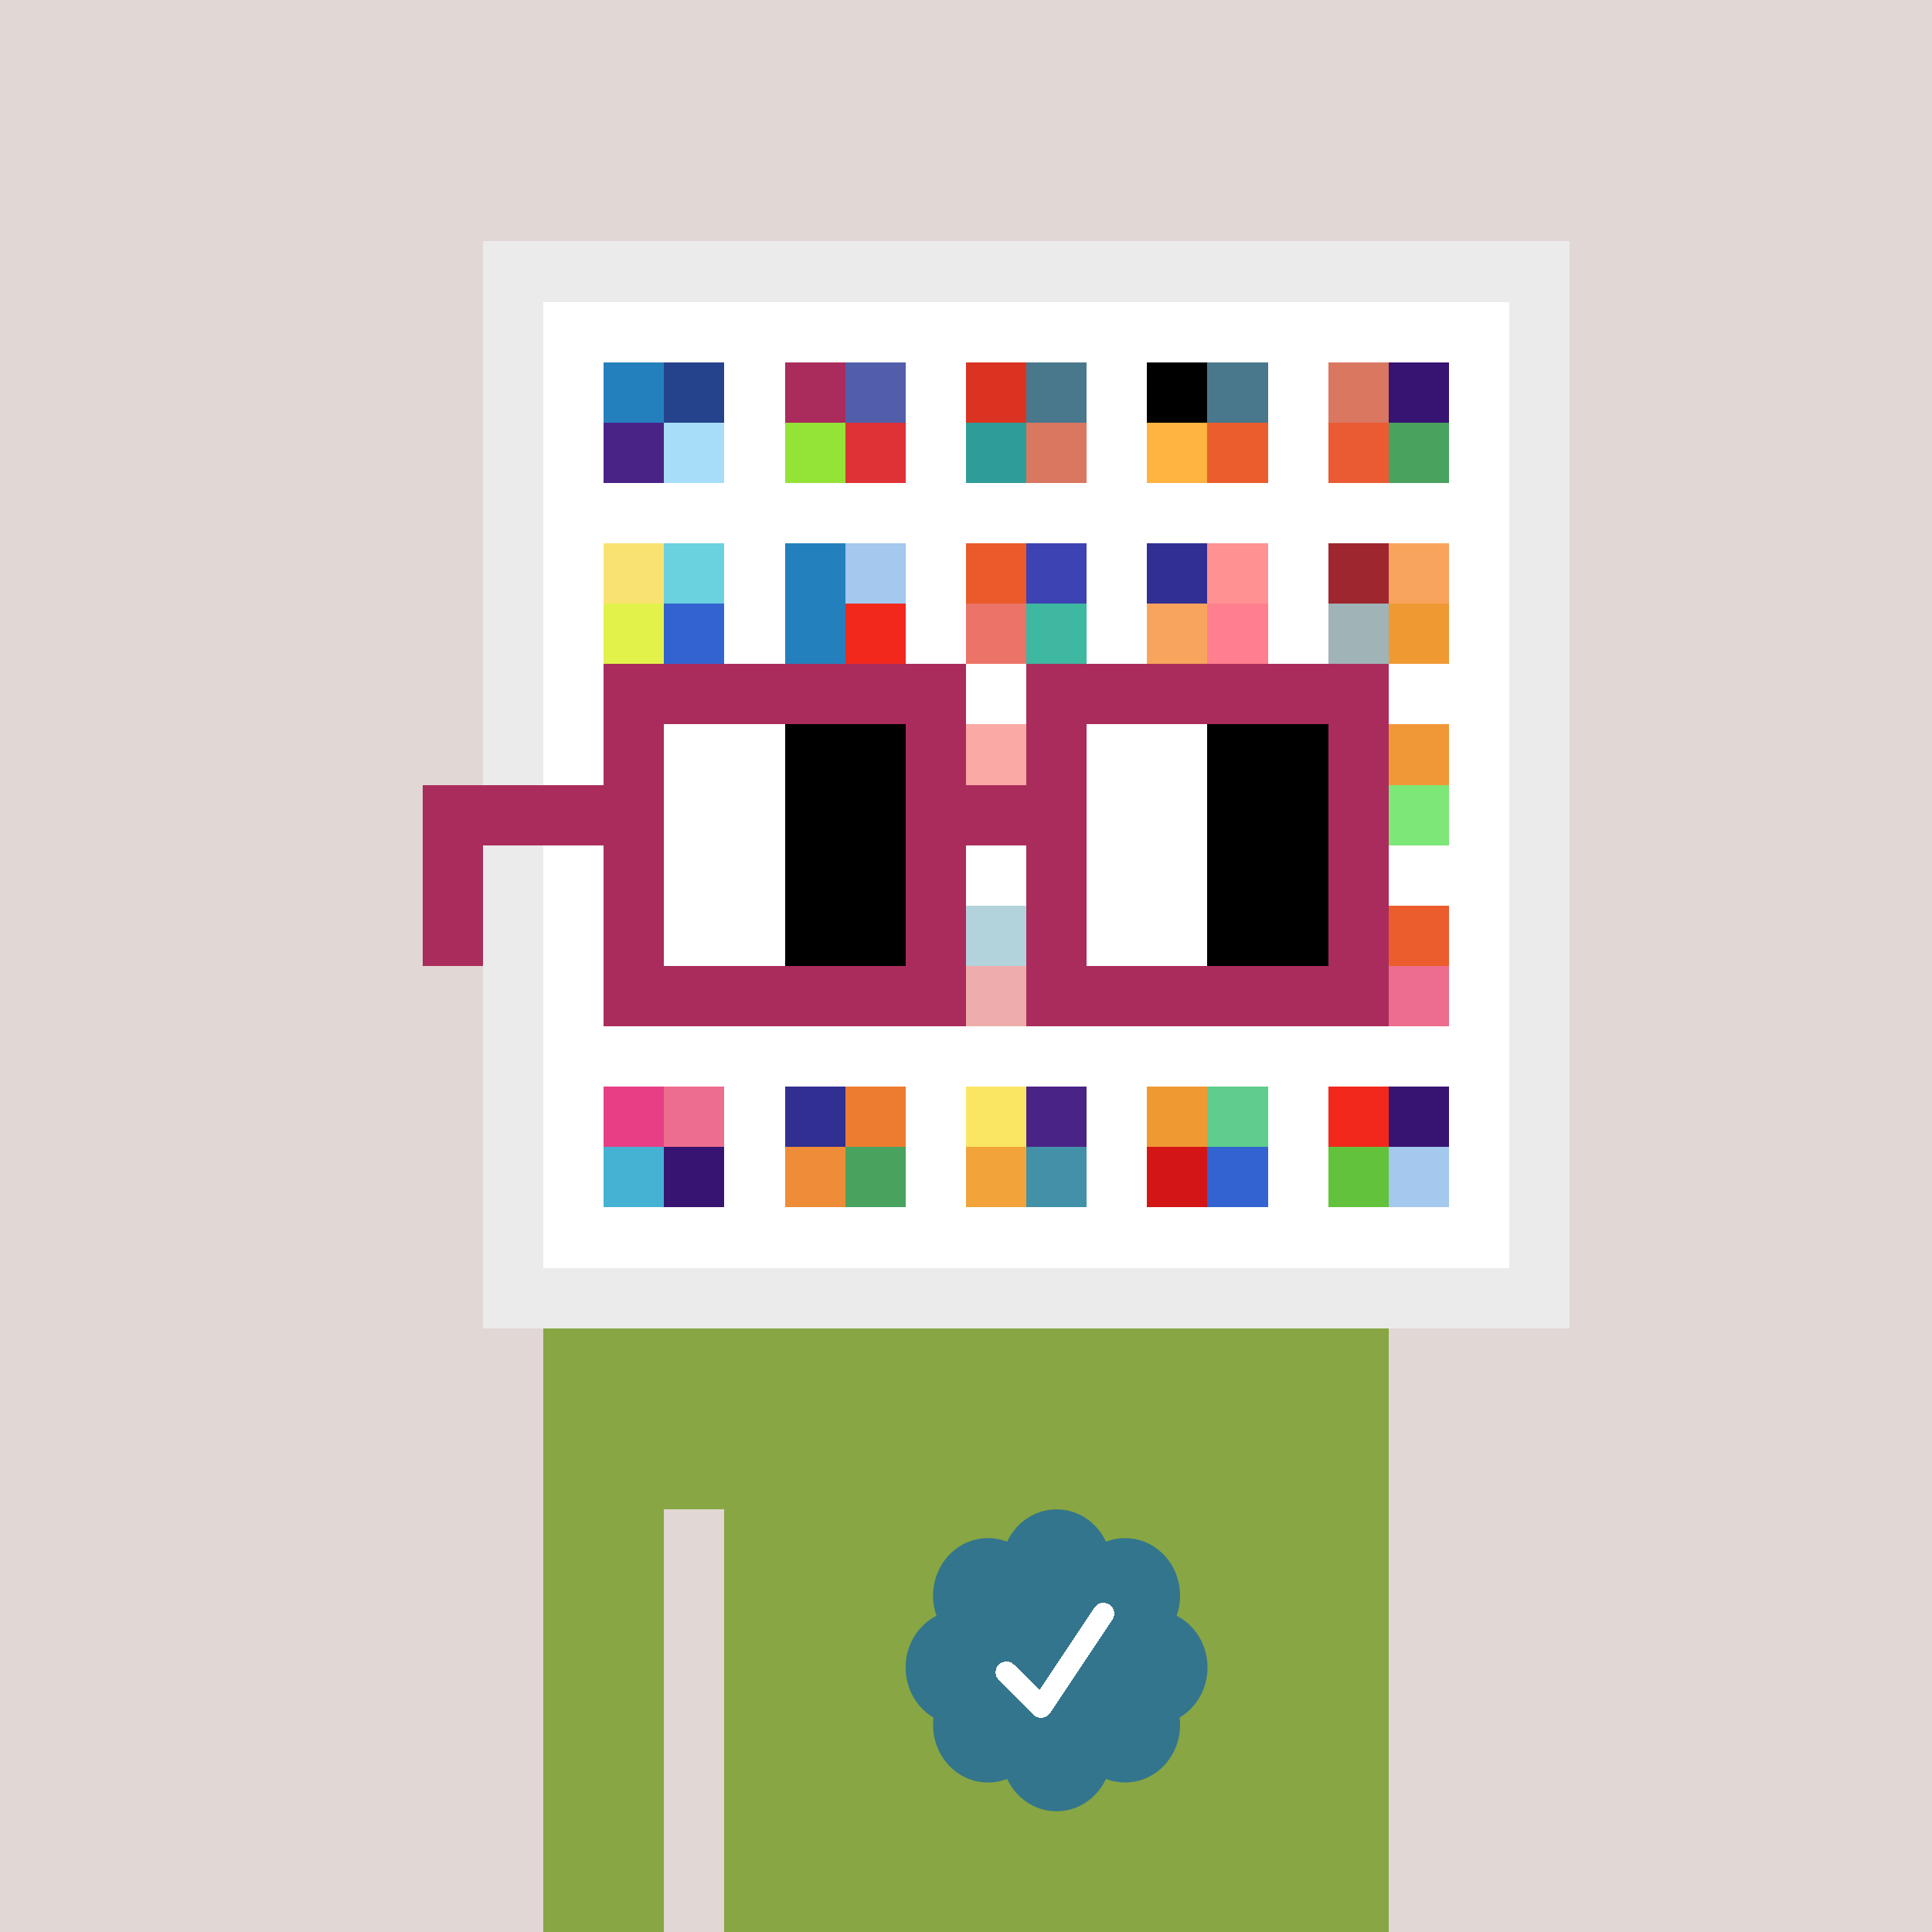 <svg xmlns="http://www.w3.org/2000/svg" viewBox="0 0 320 320" width="2000" height="2000" shape-rendering="crispEdges"><defs><style>.check{fill: #33758D}</style></defs><path fill="#E1D7D5" d="M0 0h320v320H0z" /><path fill="#EBEBEB" d="M80 40h180v180H80z"/><path fill="#FFFFFF" d="M90 50h160v160H90z"/><path fill="#2480BD" d="M100 60h10v10h-10z"/><path fill="#4A2387" d="M100 70h10v10h-10z"/><path fill="#25438C" d="M110 60h10v10h-10z"/><path fill="#A7DDF9" d="M110 70h10v10h-10z"/><path fill="#AA2C5C" d="M130 60h10v10h-10z"/><path fill="#94E337" d="M130 70h10v10h-10z"/><path fill="#525EAA" d="M140 60h10v10h-10z"/><path fill="#DE3237" d="M140 70h10v10h-10z"/><path fill="#DA3321" d="M160 60h10v10h-10z"/><path fill="#2E9D9A" d="M160 70h10v10h-10z"/><path fill="#49788D" d="M170 60h10v10h-10z"/><path fill="#D97760" d="M170 70h10v10h-10z"/><path fill="#000000" d="M190 60h10v10h-10z"/><path fill="#FFB340" d="M190 70h10v10h-10z"/><path fill="#49788D" d="M200 60h10v10h-10z"/><path fill="#EB5D2D" d="M200 70h10v10h-10z"/><path fill="#D97760" d="M220 60h10v10h-10z"/><path fill="#EA5B33" d="M220 70h10v10h-10z"/><path fill="#371471" d="M230 60h10v10h-10z"/><path fill="#49A25E" d="M230 70h10v10h-10z"/><path fill="#FAE272" d="M100 90h10v10h-10z"/><path fill="#E2F24A" d="M100 100h10v10h-10z"/><path fill="#6AD1DE" d="M110 90h10v10h-10z"/><path fill="#3263D0" d="M110 100h10v10h-10z"/><path fill="#2480BD" d="M130 90h10v10h-10z"/><path fill="#2480BD" d="M130 100h10v10h-10z"/><path fill="#A4C8EE" d="M140 90h10v10h-10z"/><path fill="#F2281C" d="M140 100h10v10h-10z"/><path fill="#EB5A2A" d="M160 90h10v10h-10z"/><path fill="#EC7368" d="M160 100h10v10h-10z"/><path fill="#3D43B3" d="M170 90h10v10h-10z"/><path fill="#3EB8A1" d="M170 100h10v10h-10z"/><path fill="#322F92" d="M190 90h10v10h-10z"/><path fill="#F9A45C" d="M190 100h10v10h-10z"/><path fill="#FF9193" d="M200 90h10v10h-10z"/><path fill="#FF7F8E" d="M200 100h10v10h-10z"/><path fill="#9D262F" d="M220 90h10v10h-10z"/><path fill="#A0B3B7" d="M220 100h10v10h-10z"/><path fill="#F9A45C" d="M230 90h10v10h-10z"/><path fill="#EF9933" d="M230 100h10v10h-10z"/><path fill="#F2281C" d="M160 120h10v10h-10z"/><path fill="#F09837" d="M230 120h10v10h-10z"/><path fill="#7DE778" d="M230 130h10v10h-10z"/><path fill="#4291A8" d="M160 150h10v10h-10z"/><path fill="#D5332F" d="M160 160h10v10h-10z"/><path fill="#EB5D2D" d="M230 150h10v10h-10z"/><path fill="#ED6D8E" d="M230 160h10v10h-10z"/><path fill="#E73E85" d="M100 180h10v10h-10z"/><path fill="#45B2D3" d="M100 190h10v10h-10z"/><path fill="#ED6D8E" d="M110 180h10v10h-10z"/><path fill="#371471" d="M110 190h10v10h-10z"/><path fill="#322F92" d="M130 180h10v10h-10z"/><path fill="#EF8C37" d="M130 190h10v10h-10z"/><path fill="#ED7C30" d="M140 180h10v10h-10z"/><path fill="#49A25E" d="M140 190h10v10h-10z"/><path fill="#FAE663" d="M160 180h10v10h-10z"/><path fill="#F2A43A" d="M160 190h10v10h-10z"/><path fill="#4A2387" d="M170 180h10v10h-10z"/><path fill="#4291A8" d="M170 190h10v10h-10z"/><path fill="#EF9933" d="M190 180h10v10h-10z"/><path fill="#D41515" d="M190 190h10v10h-10z"/><path fill="#5FCD8C" d="M200 180h10v10h-10z"/><path fill="#3263D0" d="M200 190h10v10h-10z"/><path fill="#F2281C" d="M220 180h10v10h-10z"/><path fill="#63C23C" d="M220 190h10v10h-10z"/><path fill="#371471" d="M230 180h10v10h-10z"/><path fill="#A4C8EE" d="M230 190h10v10h-10z"/><path fill="#88A643" d="M90 220h20v100H90V220Zm20 0h10v30h-10v-30Zm10 0h110v100H120V220Z"/><path class="check" shape-rendering="geometricPrecision" d="M200 276.191c0-3.762-2.083-7.024-5.114-8.572a9.97 9.97 0 0 0 .567-3.333c0-5.262-4.072-9.519-9.091-9.519-1.118 0-2.19.199-3.18.595-1.472-3.184-4.586-5.362-8.181-5.362-3.595 0-6.704 2.184-8.182 5.357a8.604 8.604 0 0 0-3.182-.595c-5.023 0-9.09 4.262-9.09 9.524 0 1.176.198 2.295.565 3.333-3.028 1.548-5.112 4.805-5.112 8.572 0 3.559 1.862 6.661 4.624 8.299-.048.405-.077.81-.077 1.225 0 5.262 4.067 9.523 9.09 9.523 1.12 0 2.191-.204 3.179-.594 1.476 3.175 4.586 5.356 8.183 5.356 3.6 0 6.71-2.181 8.183-5.356.988.387 2.059.59 3.18.59 5.024 0 9.091-4.263 9.091-9.525 0-.413-.029-.818-.079-1.22 2.757-1.637 4.626-4.739 4.626-8.296v-.002Z" /><path fill="#fff" d="m184.249 268.252-10.319 15.476a1.785 1.785 0 0 1-2.478.496l-.274-.224-5.75-5.75a1.784 1.784 0 1 1 2.524-2.524l4.214 4.207 9.106-13.666a1.787 1.787 0 0 1 2.476-.493 1.784 1.784 0 0 1 .501 2.476v.002Z"/><path fill="#FFFFFF" fill-opacity=".6" d="M160 120h10v50h-10z"/><path fill="#fff" d="M130 120h-20v10h20v-10Zm0 10h-20v10h20v-10Zm0 10h-20v10h20v-10Zm0 10h-20v10h20v-10Z"/><path fill="#000" d="M150 120h-20v10h20v-10Zm0 10h-20v10h20v-10Zm0 10h-20v10h20v-10Zm0 10h-20v10h20v-10Z"/><path fill="#fff" d="M200 120h-20v10h20v-10Zm0 10h-20v10h20v-10Zm0 10h-20v10h20v-10Zm0 10h-20v10h20v-10Z"/><path fill="#000" d="M220 120h-20v10h20v-10Zm0 10h-20v10h20v-10Zm0 10h-20v10h20v-10Zm0 10h-20v10h20v-10Z"/><path fill="#AA2C5C" d="M160 110h-60v10h60v-10Zm70 0h-60v10h60v-10Zm-120 10h-10v10h10v-10Zm50 0h-10v10h10v-10Zm20 0h-10v10h10v-10Zm50 0h-10v10h10v-10Zm0 10h-10v10h10v-10Zm-120 10h-10v10h10v-10Zm50 0h-10v10h10v-10Zm20 0h-10v10h10v-10Zm50 0h-10v10h10v-10Zm-150 0H70v10h10v-10Zm0 10H70v10h10v-10Zm30 0h-10v10h10v-10Zm50 0h-10v10h10v-10Zm20 0h-10v10h10v-10Zm50 0h-10v10h10v-10Zm-70 10h-60v10h60v-10Zm70 0h-60v10h60v-10Zm-120-30H70v10h40v-10Zm70 0h-30v10h30v-10Z"/></svg>